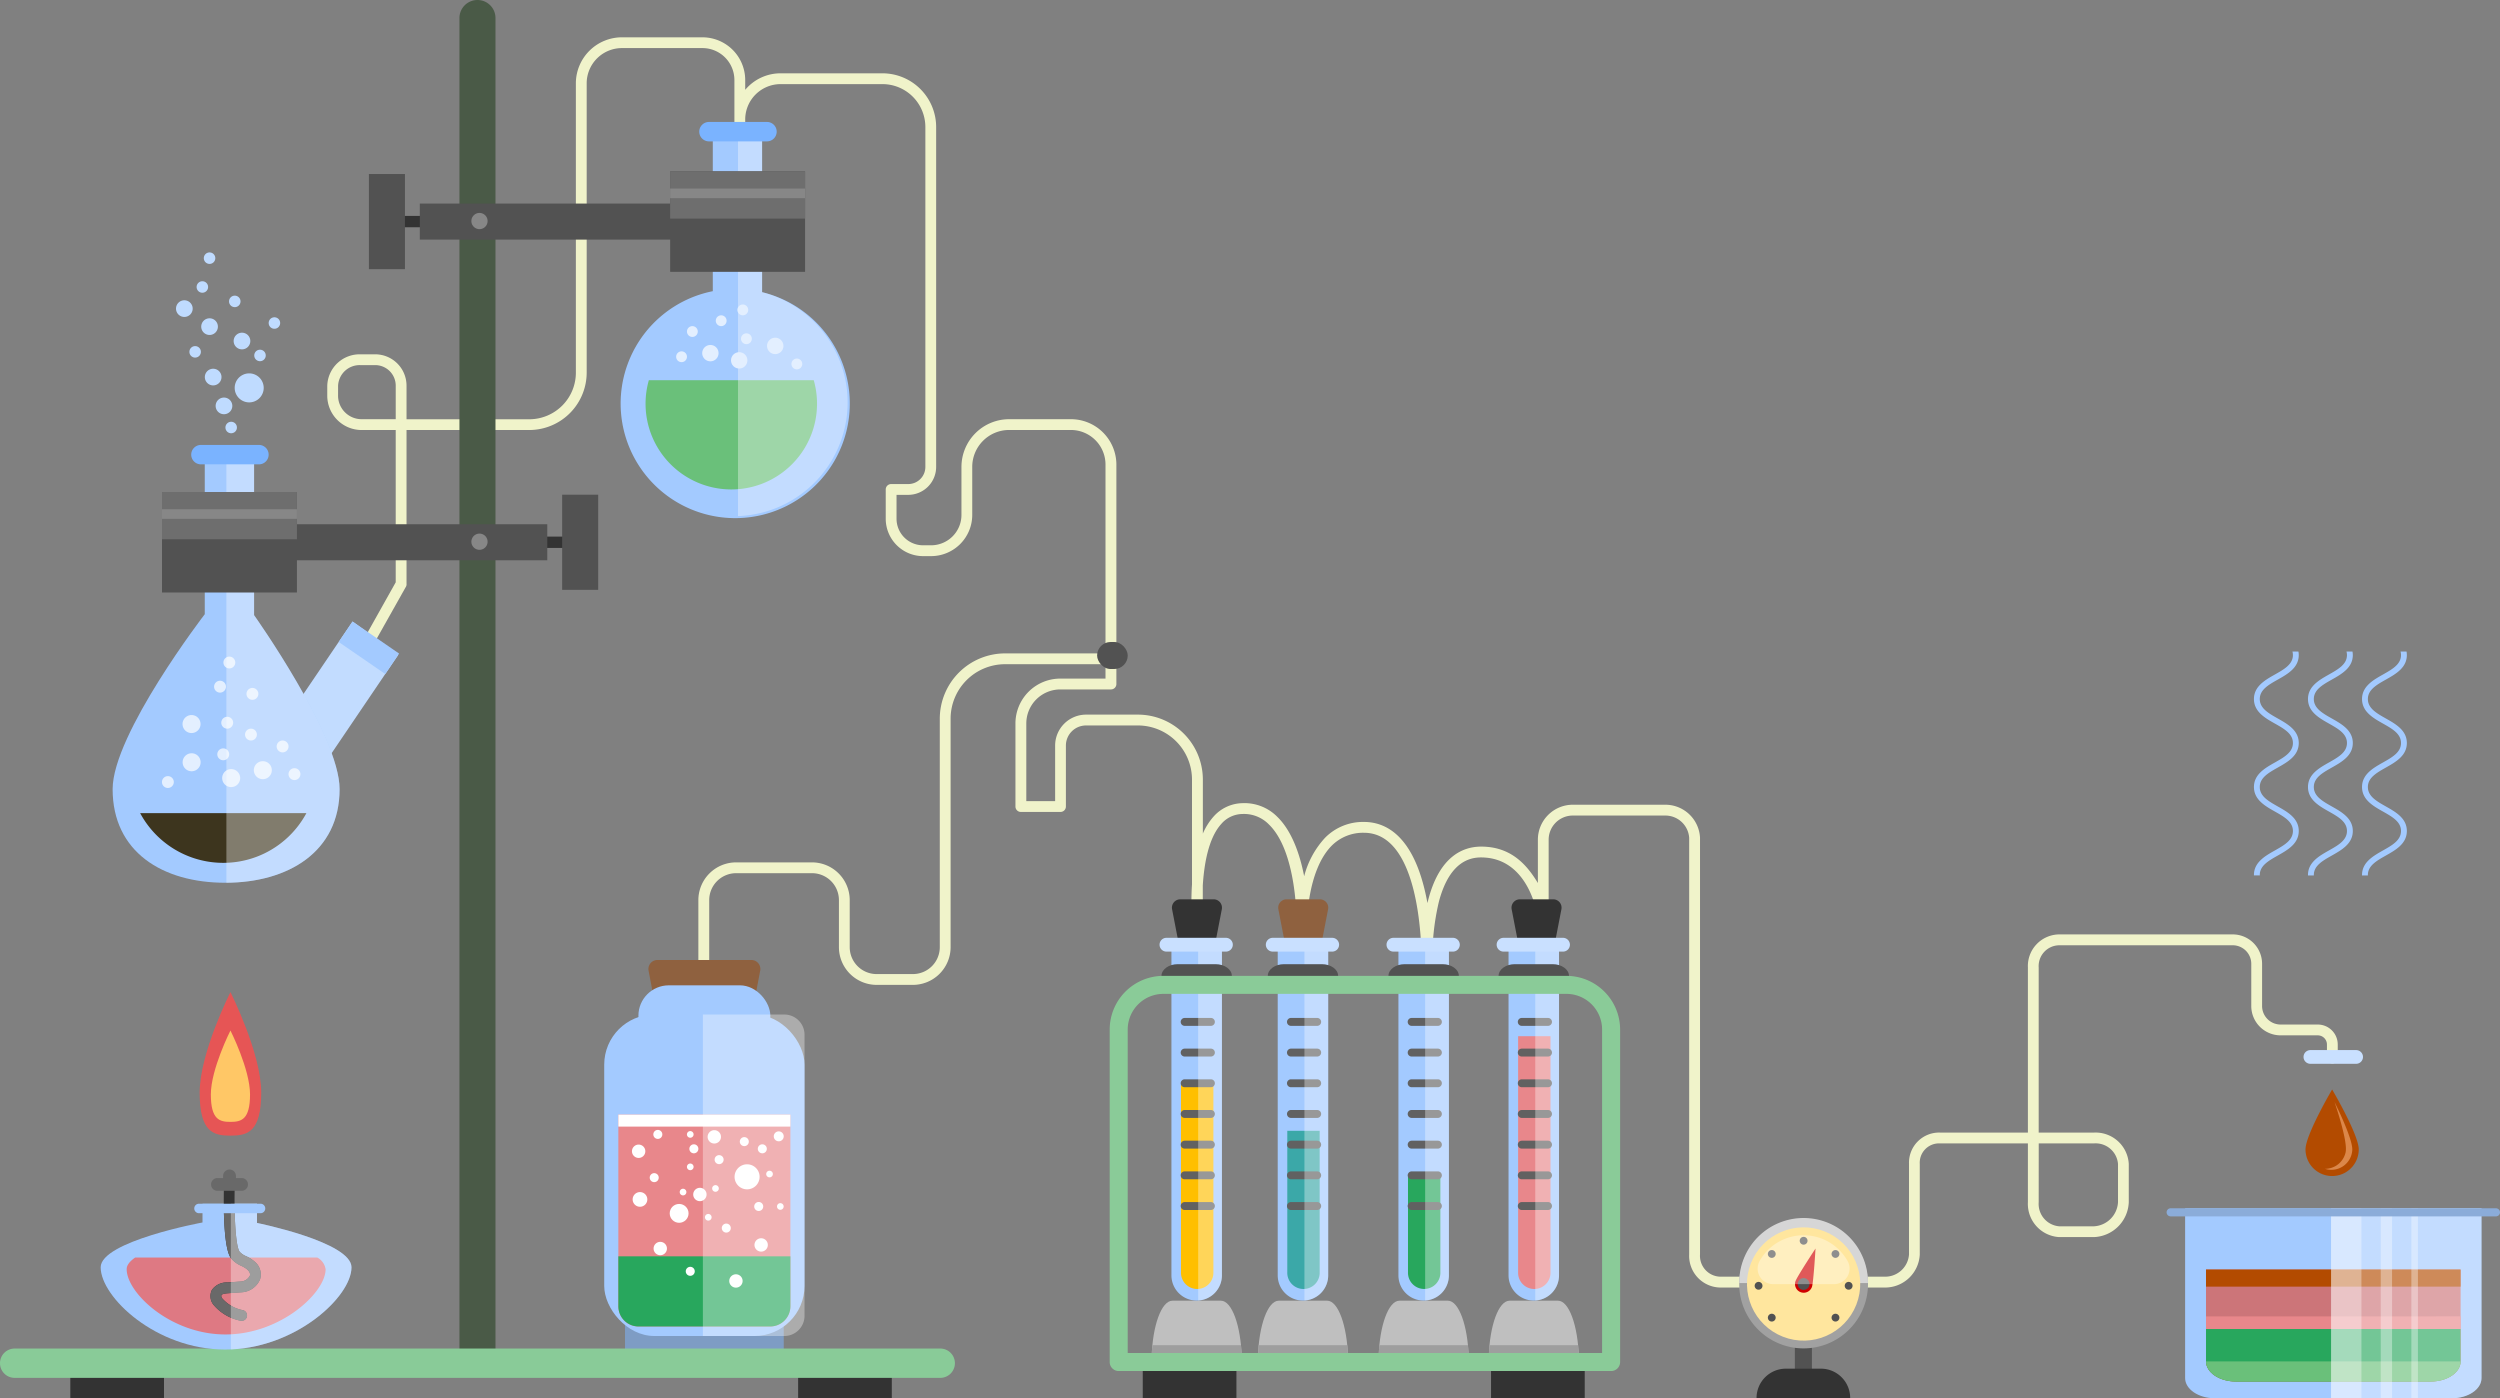 <svg xmlns="http://www.w3.org/2000/svg" viewBox="0 0 351.89 196.812">
  <rect x="0" y="0" width="351.89" height="196.812" fill="#808080" stroke="none"/>
  <defs>
    <style>
      .cls-1 {
        fill: #f0f3ca;
      }

      .cls-2 {
        fill: #8f613f;
      }

      .cls-3 {
        fill: #7e9cc4;
      }

      .cls-4 {
        fill: #a3caff;
      }

      .cls-5 {
        fill: #e8878b;
      }

      .cls-6, .cls-8 {
        fill: #fff;
      }

      .cls-7 {
        fill: #28a75d;
      }

      .cls-8 {
        opacity: 0.35;
      }

      .cls-9 {
        fill: #6ac07a;
      }

      .cls-10 {
        fill: #e3efff;
      }

      .cls-11 {
        fill: #7ab3ff;
      }

      .cls-12 {
        fill: #c2dcff;
      }

      .cls-13 {
        fill: #3d351e;
      }

      .cls-14 {
        fill: #bfdbff;
      }

      .cls-15 {
        fill: #333;
      }

      .cls-16 {
        fill: #4a5a47;
      }

      .cls-17 {
        fill: #89cb98;
      }

      .cls-18 {
        fill: #525252;
      }

      .cls-19 {
        fill: #6e6e6e;
      }

      .cls-20 {
        fill: #878787;
      }

      .cls-21 {
        fill: #de7983;
      }

      .cls-22 {
        fill: #696969;
      }

      .cls-23 {
        fill: #e65555;
      }

      .cls-24 {
        fill: #ffc766;
      }

      .cls-25 {
        fill: #bfbfbf;
      }

      .cls-26 {
        fill: #9e9e9e;
      }

      .cls-27 {
        fill: #ffbf00;
      }

      .cls-28 {
        fill: #616161;
      }

      .cls-29 {
        fill: #c9e0ff;
      }

      .cls-30 {
        fill: #3ba8a8;
      }

      .cls-31 {
        fill: #8acb98;
      }

      .cls-32 {
        fill: #b34b00;
      }

      .cls-33 {
        fill: #db874a;
      }

      .cls-34 {
        fill: #cc7579;
      }

      .cls-35 {
        fill: #8bacd9;
      }

      .cls-36 {
        fill: #a1a1a1;
      }

      .cls-37 {
        fill: #d6d6d6;
      }

      .cls-38 {
        fill: #ffe69e;
      }

      .cls-39 {
        fill: #cf0000;
      }
    </style>
  </defs>
  <g id="Group_87" data-name="Group 87" transform="translate(-83.718 -98.484)">
    <g id="Group_48" data-name="Group 48" transform="translate(129.782 103.731)">
      <path id="Path_14359" data-name="Path 14359" class="cls-1" d="M328.2,383.056a.761.761,0,0,0,.761-.761V361.234a3.791,3.791,0,0,1,3.789-3.789h10.68a3.791,3.791,0,0,1,3.789,3.789v6.623a5.316,5.316,0,0,0,5.31,5.31h5.1a5.316,5.316,0,0,0,5.31-5.31V335.693a7.671,7.671,0,0,1,7.663-7.663H385.25a.761.761,0,1,0,0-1.521H370.6a9.2,9.2,0,0,0-9.184,9.184v32.164a3.791,3.791,0,0,1-3.789,3.789h-5.1a3.791,3.791,0,0,1-3.789-3.789v-6.623a5.316,5.316,0,0,0-5.31-5.31H332.744a5.316,5.316,0,0,0-5.31,5.31v21.062a.761.761,0,0,0,.762.762Z" transform="translate(-275.199 -239.786)"/>
      <path id="Path_14360" data-name="Path 14360" class="cls-1" d="M197.925,160.56V162a4.84,4.84,0,0,0,4.775,4.775h4.861V188.21l-4.26,7.6a.774.774,0,0,0,.325,1.037.749.749,0,0,0,1.026-.288l4.374-7.776a.729.729,0,0,0,.056-.374V166.774h17.364a8.089,8.089,0,0,0,7.994-8.163v-40.72a4.967,4.967,0,0,1,5.044-4.875h11.184a4.5,4.5,0,0,1,4.565,4.481v9.72a.761.761,0,1,0,1.521,0v-4.152a4.984,4.984,0,0,1,4.978-4.978h14.34a6.047,6.047,0,0,1,6.04,6.04v47.845a2.412,2.412,0,0,1-2.409,2.409h-2.409a.761.761,0,0,0-.761.761v4.122a5.267,5.267,0,0,0,5.261,5.261h1.116a5.8,5.8,0,0,0,5.8-5.8v-6.767a5.194,5.194,0,0,1,5.188-5.188H302.6a4.874,4.874,0,0,1,4.868,4.868v30.125H301.1a6.317,6.317,0,0,0-6.309,6.309v11.7a.761.761,0,0,0,.761.761h5.579a.761.761,0,0,0,.761-.761v-8.581a2.835,2.835,0,0,1,2.831-2.831h7.307a7.623,7.623,0,0,1,7.612,7.612v14.762a35.943,35.943,0,0,0,0,4.819.761.761,0,0,0,1.519-.061v-4.619c.187-2.955.78-6.615,2.577-8.62a4,4,0,0,1,3.008-1.432,4.889,4.889,0,0,1,3.728,1.481c3.859,3.739,3.872,13.08,3.872,13.384v.009c0,.419.53.559.948.559h0c.42,0,.57-.145.57-.565h0c0-.07.1-7.056,3.469-10.433a6.23,6.23,0,0,1,4.514-1.791c7.719,0,8.109,15.117,8.109,18.146a.761.761,0,0,0,1.523,0,34.3,34.3,0,0,1,.925-8.487c1.1-4.107,3.094-6.189,5.914-6.189,6.857,0,7.968,8.314,7.978,8.4a.754.754,0,0,0,.812.666.779.779,0,0,0,.735-.759V224.468a3.4,3.4,0,0,1,3.388-3.428h13.005a3.365,3.365,0,0,1,3.388,3.134V282.82a4.451,4.451,0,0,0,4.4,4.656h23.147a4.884,4.884,0,0,0,4.909-4.656V270.07a2.722,2.722,0,0,1,2.881-2.881H437.3v8.277a4.676,4.676,0,0,0,4.4,4.909h4.889a5.106,5.106,0,0,0,4.909-4.909v-5.4a4.676,4.676,0,0,0-4.909-4.4h-7.771V242.43A2.931,2.931,0,0,1,441.7,239.3h24.434a2.61,2.61,0,0,1,2.607,2.607v5.943a4.133,4.133,0,0,0,4.129,4.129h5.235a1.291,1.291,0,0,1,1.287,1.287v1.882a.761.761,0,1,0,1.521,0v-1.882a2.812,2.812,0,0,0-2.808-2.809h-5.235a2.61,2.61,0,0,1-2.607-2.607V241.9a4.133,4.133,0,0,0-4.129-4.129H441.7a4.451,4.451,0,0,0-4.4,4.656v23.238H424.966a4.239,4.239,0,0,0-4.4,4.4v12.75a3.365,3.365,0,0,1-3.388,3.134H394.03a2.931,2.931,0,0,1-2.881-3.134V224.173a4.885,4.885,0,0,0-4.909-4.656H373.235a4.921,4.921,0,0,0-4.908,4.95v6.073c-1.521-2.517-3.728-5.128-7.986-5.128-2.471,0-5.779,1.269-7.4,7.316q-.085.316-.161.633c-.143-.8-.315-1.6-.521-2.395-1.936-7.459-5.639-9.025-8.4-9.025a7.488,7.488,0,0,0-5.5,2.242,12.589,12.589,0,0,0-2.929,5.4c-.578-2.971-1.684-6.332-3.795-8.377a6.494,6.494,0,0,0-4.88-1.909,5.574,5.574,0,0,0-4.12,1.938,8.9,8.9,0,0,0-1.465,2.345v-7.611a9.144,9.144,0,0,0-9.134-9.134h-7.306a4.358,4.358,0,0,0-4.353,4.353v7.819h-4.057V208.077a4.793,4.793,0,0,1,4.788-4.788h7.13a.761.761,0,0,0,.761-.761V171.642a6.4,6.4,0,0,0-6.39-6.39h-8.707a6.718,6.718,0,0,0-6.71,6.71v6.767A4.279,4.279,0,0,1,282.908,183h-1.116a3.743,3.743,0,0,1-3.739-3.739V175.9H279.7a3.935,3.935,0,0,0,3.93-3.93V124.127a7.57,7.57,0,0,0-7.561-7.561H261.732a6.488,6.488,0,0,0-4.978,2.325V117.5a6.022,6.022,0,0,0-6.086-6H239.484a6.489,6.489,0,0,0-6.566,6.4v40.72a6.565,6.565,0,0,1-6.473,6.641H209.082V160.56a4.413,4.413,0,0,0-4.605-4.437H202.7A4.559,4.559,0,0,0,197.925,160.56Zm240.9,106.629h7.77a3.161,3.161,0,0,1,3.388,2.881v5.4a3.59,3.59,0,0,1-3.388,3.388H441.7a3.161,3.161,0,0,1-2.881-3.388ZM199.448,160.56a3.04,3.04,0,0,1,3.253-2.915h1.777a2.894,2.894,0,0,1,3.084,2.915v4.692H202.7A3.319,3.319,0,0,1,199.446,162Z" transform="translate(-197.925 -111.494)"/>
    </g>
    <g id="Group_49" data-name="Group 49" transform="translate(168.766 233.607)">
      <path id="Path_14361" data-name="Path 14361" class="cls-2" d="M325.733,435.006l-.708,3.725a1.27,1.27,0,0,1-1.248,1.033h-11.8a1.27,1.27,0,0,1-1.247-1.033l-.708-3.725a1.27,1.27,0,0,1,1.247-1.507h13.219a1.27,1.27,0,0,1,1.248,1.507Z" transform="translate(-303.779 -433.499)"/>
      <rect id="Rectangle_88" data-name="Rectangle 88" class="cls-3" width="22.34" height="12.738" transform="translate(2.927 42.218)"/>
      <rect id="Rectangle_89" data-name="Rectangle 89" class="cls-4" width="28.194" height="45.249" rx="7.053" transform="translate(28.194 52.927) rotate(180)"/>
      <path id="Path_14362" data-name="Path 14362" class="cls-5" d="M323.728,487.457v26.977a2.845,2.845,0,0,1-2.845,2.847H302.356a2.845,2.845,0,0,1-2.845-2.845V487.457Z" transform="translate(-297.523 -465.694)"/>
      <rect id="Rectangle_90" data-name="Rectangle 90" class="cls-6" width="24.218" height="1.69" transform="translate(1.988 21.763)"/>
      <path id="Path_14363" data-name="Path 14363" class="cls-7" d="M323.728,536.915v7.029a2.845,2.845,0,0,1-2.845,2.847H302.356a2.845,2.845,0,0,1-2.845-2.845v-7.031Z" transform="translate(-297.523 -495.204)"/>
      <rect id="Rectangle_91" data-name="Rectangle 91" class="cls-4" width="18.569" height="8.559" rx="4.279" transform="translate(4.813 3.568)"/>
      <path id="Path_14364" data-name="Path 14364" class="cls-6" d="M348.184,498.462a.634.634,0,1,0,.634-.634.634.634,0,0,0-.634.634Z" transform="translate(-326.564 -471.882)"/>
      <path id="Path_14365" data-name="Path 14365" class="cls-6" d="M333.1,502.237a.634.634,0,1,0,.634-.634A.634.634,0,0,0,333.1,502.237Z" transform="translate(-317.561 -474.134)"/>
      <path id="Path_14366" data-name="Path 14366" class="cls-6" d="M351.11,507.508a.468.468,0,1,0,.468-.468A.468.468,0,0,0,351.11,507.508Z" transform="translate(-328.31 -477.378)"/>
      <path id="Path_14367" data-name="Path 14367" class="cls-6" d="M323.447,493.681a.468.468,0,1,0,.468-.468.468.468,0,0,0-.468.468Z" transform="translate(-311.804 -469.128)"/>
      <path id="Path_14368" data-name="Path 14368" class="cls-6" d="M332.249,512.542a.468.468,0,1,0,.468-.468A.468.468,0,0,0,332.249,512.542Z" transform="translate(-317.056 -480.382)"/>
      <path id="Path_14369" data-name="Path 14369" class="cls-6" d="M329.734,522.6a.468.468,0,1,0,.468-.468A.468.468,0,0,0,329.734,522.6Z" transform="translate(-315.556 -486.384)"/>
      <path id="Path_14370" data-name="Path 14370" class="cls-6" d="M320.932,513.8a.468.468,0,1,0,.468-.468A.468.468,0,0,0,320.932,513.8Z" transform="translate(-310.304 -481.132)"/>
      <path id="Path_14371" data-name="Path 14371" class="cls-6" d="M323.447,505a.468.468,0,1,0,.137-.331.468.468,0,0,0-.137.331Z" transform="translate(-311.804 -475.88)"/>
      <path id="Path_14372" data-name="Path 14372" class="cls-6" d="M354.882,518.829a.468.468,0,1,0,.468-.468A.468.468,0,0,0,354.882,518.829Z" transform="translate(-330.561 -484.133)"/>
      <path id="Path_14373" data-name="Path 14373" class="cls-6" d="M346.926,518.583a.634.634,0,1,0,.634-.634A.634.634,0,0,0,346.926,518.583Z" transform="translate(-325.814 -483.887)"/>
      <path id="Path_14374" data-name="Path 14374" class="cls-6" d="M310.462,508.524a.634.634,0,1,0,.634-.634A.634.634,0,0,0,310.462,508.524Z" transform="translate(-304.057 -477.886)"/>
      <path id="Path_14375" data-name="Path 14375" class="cls-6" d="M323.036,541.216a.634.634,0,1,0,.634-.634A.634.634,0,0,0,323.036,541.216Z" transform="translate(-311.559 -497.392)"/>
      <path id="Path_14376" data-name="Path 14376" class="cls-6" d="M335.61,526.127a.634.634,0,1,0,.634-.634A.634.634,0,0,0,335.61,526.127Z" transform="translate(-319.062 -488.389)"/>
      <path id="Path_14377" data-name="Path 14377" class="cls-6" d="M311.719,493.435a.634.634,0,1,0,.634-.634A.634.634,0,0,0,311.719,493.435Z" transform="translate(-304.807 -468.883)"/>
      <path id="Path_14378" data-name="Path 14378" class="cls-6" d="M324.293,498.462a.634.634,0,1,0,.634-.634A.634.634,0,0,0,324.293,498.462Z" transform="translate(-312.309 -471.882)"/>
      <path id="Path_14379" data-name="Path 14379" class="cls-6" d="M341.9,495.95a.634.634,0,1,0,.634-.634A.634.634,0,0,0,341.9,495.95Z" transform="translate(-322.815 -470.383)"/>
      <circle id="Ellipse_29" data-name="Ellipse 29" class="cls-6" cx="1.327" cy="1.327" r="1.327" transform="translate(9.218 34.339)"/>
      <path id="Path_14380" data-name="Path 14380" class="cls-6" d="M340.069,506.566a1.762,1.762,0,1,0,1.762-1.762A1.762,1.762,0,0,0,340.069,506.566Z" transform="translate(-321.722 -476.044)"/>
      <path id="Path_14381" data-name="Path 14381" class="cls-6" d="M347.016,531.553a.94.94,0,1,0,.94-.94A.94.94,0,0,0,347.016,531.553Z" transform="translate(-325.867 -491.444)"/>
      <path id="Path_14382" data-name="Path 14382" class="cls-6" d="M325.64,513.949a.94.94,0,1,0,.94-.94A.94.94,0,0,0,325.64,513.949Z" transform="translate(-313.113 -480.94)"/>
      <path id="Path_14383" data-name="Path 14383" class="cls-6" d="M304.264,498.861a.94.94,0,1,0,.94-.94A.94.94,0,0,0,304.264,498.861Z" transform="translate(-300.359 -471.937)"/>
      <path id="Path_14384" data-name="Path 14384" class="cls-6" d="M330.67,493.831a.94.94,0,1,0,.94-.94A.94.94,0,0,0,330.67,493.831Z" transform="translate(-316.114 -468.936)"/>
      <path id="Path_14385" data-name="Path 14385" class="cls-6" d="M311.809,532.81a.94.94,0,1,0,.94-.94.94.94,0,0,0-.94.94Z" transform="translate(-304.86 -492.194)"/>
      <path id="Path_14386" data-name="Path 14386" class="cls-6" d="M338.214,544.127a.94.94,0,1,0,.94-.94A.94.94,0,0,0,338.214,544.127Z" transform="translate(-320.615 -498.946)"/>
      <path id="Path_14387" data-name="Path 14387" class="cls-6" d="M304.5,515.531a1.033,1.033,0,1,0,1.033-1.033A1.033,1.033,0,0,0,304.5,515.531Z" transform="translate(-300.499 -481.828)"/>
      <path id="Path_14388" data-name="Path 14388" class="cls-6" d="M353.75,494.014a.7.7,0,1,0,.7-.7.7.7,0,0,0-.7.7Z" transform="translate(-329.885 -469.191)"/>
      <path id="Path_14389" data-name="Path 14389" class="cls-8" d="M329.008,452.536h11.464a2.845,2.845,0,0,1,2.845,2.845V494.94a2.845,2.845,0,0,1-2.845,2.845H329.008Z" transform="translate(-315.122 -444.858)"/>
    </g>
    <g id="Group_50" data-name="Group 50" transform="translate(171.077 115.65)">
      <path id="Path_14390" data-name="Path 14390" class="cls-4" d="M313.281,167.175V144.908h6.94v22.4a16.128,16.128,0,1,1-6.94-.138Z" transform="translate(-300.31 -143.35)"/>
      <path id="Path_14391" data-name="Path 14391" class="cls-9" d="M332.678,231.165a12.068,12.068,0,1,1-23.211,0Z" transform="translate(-305.497 -194.816)"/>
      <path id="Path_14392" data-name="Path 14392" class="cls-8" d="M341.268,144.908h3.391v22.4a16.016,16.016,0,0,1-3.391,31.519Z" transform="translate(-324.748 -143.35)"/>
      <path id="Path_14393" data-name="Path 14393" class="cls-10" d="M351.4,217.5a1.154,1.154,0,1,0,1.154-1.154A1.154,1.154,0,0,0,351.4,217.5Z" transform="translate(-330.794 -185.977)"/>
      <circle id="Ellipse_30" data-name="Ellipse 30" class="cls-10" cx="1.154" cy="1.154" r="1.154" transform="translate(11.478 31.388)"/>
      <circle id="Ellipse_31" data-name="Ellipse 31" class="cls-10" cx="1.154" cy="1.154" r="1.154" transform="translate(15.535 32.403)"/>
      <path id="Path_14394" data-name="Path 14394" class="cls-10" d="M342.315,215.574a.761.761,0,1,0,.761-.761A.761.761,0,0,0,342.315,215.574Z" transform="translate(-325.373 -185.059)"/>
      <path id="Path_14395" data-name="Path 14395" class="cls-10" d="M333.513,209.285a.761.761,0,1,0,.761-.761.761.761,0,0,0-.761.761Z" transform="translate(-320.121 -181.307)"/>
      <path id="Path_14396" data-name="Path 14396" class="cls-10" d="M341.058,205.512a.761.761,0,1,0,.761-.761.761.761,0,0,0-.761.761Z" transform="translate(-324.623 -179.056)"/>
      <path id="Path_14397" data-name="Path 14397" class="cls-10" d="M319.682,221.859a.761.761,0,1,0,.761-.761.761.761,0,0,0-.761.761Z" transform="translate(-311.869 -188.81)"/>
      <path id="Path_14398" data-name="Path 14398" class="cls-10" d="M359.919,224.374a.761.761,0,1,0,.761-.761A.761.761,0,0,0,359.919,224.374Z" transform="translate(-335.877 -190.31)"/>
      <path id="Path_14399" data-name="Path 14399" class="cls-10" d="M323.454,213.057a.761.761,0,1,0,.761-.761A.761.761,0,0,0,323.454,213.057Z" transform="translate(-314.119 -183.558)"/>
      <path id="Path_14400" data-name="Path 14400" class="cls-11" d="M329.112,143.778h8.164a1.367,1.367,0,0,0,1.367-1.367h0a1.367,1.367,0,0,0-1.367-1.367h-8.164a1.367,1.367,0,0,0-1.367,1.367h0A1.367,1.367,0,0,0,329.112,143.778Z" transform="translate(-316.679 -141.044)"/>
    </g>
    <g id="Group_53" data-name="Group 53" transform="translate(99.571 134.014)">
      <g id="Group_51" data-name="Group 51" transform="translate(23.85 51.951)">
        <path id="Path_14401" data-name="Path 14401" class="cls-12" d="M188.589,334.713l9.919-14.644-6.436-4.688-9.919,14.644Z" transform="translate(-182.153 -315.381)"/>
        <path id="Path_14402" data-name="Path 14402" class="cls-4" d="M208.465,322.772l1.95-2.879-6.554-4.511-1.951,2.88Z" transform="translate(-193.941 -315.381)"/>
      </g>
      <path id="Path_14403" data-name="Path 14403" class="cls-4" d="M135.991,279.889V257.621h6.94v22.4s12.038,16.957,12.038,24.491c0,8.835-7.254,13.178-16.089,13.178s-15.858-4.343-15.858-13.178C123.022,296.767,135.991,279.889,135.991,279.889Z" transform="translate(-123.022 -228.966)"/>
      <path id="Path_14404" data-name="Path 14404" class="cls-13" d="M156.025,382.255a13.28,13.28,0,0,1-23.4,0Z" transform="translate(-128.751 -303.331)"/>
      <path id="Path_14405" data-name="Path 14405" class="cls-10" d="M149.982,362.626a1.267,1.267,0,1,1-1.267-1.267,1.267,1.267,0,0,1,1.267,1.267Z" transform="translate(-137.596 -290.863)"/>
      <path id="Path_14406" data-name="Path 14406" class="cls-10" d="M174.832,365.39a1.267,1.267,0,1,1-1.267-1.267A1.267,1.267,0,0,1,174.832,365.39Z" transform="translate(-152.423 -292.512)"/>
      <g id="Group_52" data-name="Group 52" transform="translate(8.921 0)">
        <path id="Path_14407" data-name="Path 14407" class="cls-14" d="M165.619,230.829a2.042,2.042,0,1,0,2.042-2.042A2.042,2.042,0,0,0,165.619,230.829Z" transform="translate(-157.359 -211.762)"/>
        <path id="Path_14408" data-name="Path 14408" class="cls-14" d="M155.2,228.341a1.173,1.173,0,1,0,1.173-1.173,1.173,1.173,0,0,0-1.173,1.173Z" transform="translate(-151.142 -210.796)"/>
        <path id="Path_14409" data-name="Path 14409" class="cls-14" d="M145.139,204.451a1.173,1.173,0,1,0,1.173-1.173A1.173,1.173,0,0,0,145.139,204.451Z" transform="translate(-145.139 -196.542)"/>
        <path id="Path_14410" data-name="Path 14410" class="cls-14" d="M158.97,238.4a1.173,1.173,0,1,0,1.173-1.173A1.173,1.173,0,0,0,158.97,238.4Z" transform="translate(-153.391 -216.798)"/>
        <path id="Path_14411" data-name="Path 14411" class="cls-14" d="M163.645,202.473a.809.809,0,1,0,.809-.809A.809.809,0,0,0,163.645,202.473Z" transform="translate(-156.181 -195.579)"/>
        <path id="Path_14412" data-name="Path 14412" class="cls-14" d="M172.447,221.334a.809.809,0,1,0,.809-.809A.809.809,0,0,0,172.447,221.334Z" transform="translate(-161.433 -206.832)"/>
        <path id="Path_14413" data-name="Path 14413" class="cls-14" d="M177.476,210.018a.809.809,0,1,0,.809-.809A.809.809,0,0,0,177.476,210.018Z" transform="translate(-164.433 -200.08)"/>
        <path id="Path_14414" data-name="Path 14414" class="cls-14" d="M149.814,220.077a.809.809,0,1,0,.809-.809A.809.809,0,0,0,149.814,220.077Z" transform="translate(-147.928 -206.082)"/>
        <path id="Path_14415" data-name="Path 14415" class="cls-14" d="M162.388,246.482a.809.809,0,1,0,.809-.809.81.81,0,0,0-.809.809Z" transform="translate(-155.431 -221.837)"/>
        <path id="Path_14416" data-name="Path 14416" class="cls-14" d="M154.843,187.385a.809.809,0,1,0,.809-.809A.809.809,0,0,0,154.843,187.385Z" transform="translate(-150.929 -186.576)"/>
        <path id="Path_14417" data-name="Path 14417" class="cls-14" d="M152.329,197.444a.809.809,0,1,0,.809-.809.81.81,0,0,0-.809.809Z" transform="translate(-149.429 -192.578)"/>
        <path id="Path_14418" data-name="Path 14418" class="cls-14" d="M165.257,215.764a1.173,1.173,0,1,0,1.173-1.173A1.173,1.173,0,0,0,165.257,215.764Z" transform="translate(-157.143 -203.292)"/>
        <path id="Path_14419" data-name="Path 14419" class="cls-14" d="M153.941,210.737a1.173,1.173,0,1,0,1.173-1.173A1.173,1.173,0,0,0,153.941,210.737Z" transform="translate(-150.391 -200.292)"/>
      </g>
      <path id="Path_14420" data-name="Path 14420" class="cls-10" d="M163.788,368.15a1.267,1.267,0,1,1-1.267-1.267,1.267,1.267,0,0,1,1.267,1.267Z" transform="translate(-145.834 -294.159)"/>
      <path id="Path_14421" data-name="Path 14421" class="cls-10" d="M149.952,349.289a1.267,1.267,0,1,1-1.267-1.267,1.267,1.267,0,0,1,1.267,1.267Z" transform="translate(-137.578 -282.905)"/>
      <path id="Path_14422" data-name="Path 14422" class="cls-10" d="M161.227,360.5a.836.836,0,1,1-.835-.836A.836.836,0,0,1,161.227,360.5Z" transform="translate(-144.821 -289.855)"/>
      <circle id="Ellipse_32" data-name="Ellipse 32" class="cls-10" cx="0.836" cy="0.836" r="0.836" transform="translate(18.635 67.03)"/>
      <circle id="Ellipse_33" data-name="Ellipse 33" class="cls-10" cx="0.836" cy="0.836" r="0.836" transform="translate(15.592 56.887)"/>
      <path id="Path_14423" data-name="Path 14423" class="cls-10" d="M162.612,349.464a.836.836,0,1,1-.836-.836.836.836,0,0,1,.836.836Z" transform="translate(-145.647 -283.267)"/>
      <path id="Path_14424" data-name="Path 14424" class="cls-10" d="M171.414,339.4a.836.836,0,1,1-.836-.836.836.836,0,0,1,.836.836Z" transform="translate(-150.899 -277.263)"/>
      <path id="Path_14425" data-name="Path 14425" class="cls-10" d="M160.1,336.886a.836.836,0,1,1-.836-.836A.836.836,0,0,1,160.1,336.886Z" transform="translate(-144.146 -275.762)"/>
      <path id="Path_14426" data-name="Path 14426" class="cls-10" d="M186.083,367.408a.836.836,0,1,1-.836-.836.836.836,0,0,1,.836.836Z" transform="translate(-159.651 -293.974)"/>
      <circle id="Ellipse_34" data-name="Ellipse 34" class="cls-10" cx="0.836" cy="0.836" r="0.836" transform="translate(6.941 73.712)"/>
      <path id="Path_14427" data-name="Path 14427" class="cls-10" d="M181.941,357.744a.836.836,0,1,1-.836-.836.836.836,0,0,1,.836.836Z" transform="translate(-157.18 -288.207)"/>
      <path id="Path_14428" data-name="Path 14428" class="cls-8" d="M162.718,257.621h3.9v22.4s12.038,16.957,12.038,24.491c0,8.784-7.171,13.125-15.936,13.175Z" transform="translate(-146.707 -228.966)"/>
      <path id="Path_14429" data-name="Path 14429" class="cls-11" d="M151.819,256.492h8.164a1.367,1.367,0,0,0,1.367-1.367h0a1.367,1.367,0,0,0-1.367-1.367h-8.164a1.367,1.367,0,0,0-1.367,1.367h0A1.367,1.367,0,0,0,151.819,256.492Z" transform="translate(-139.389 -226.661)"/>
    </g>
    <rect id="Rectangle_92" data-name="Rectangle 92" class="cls-15" width="13.186" height="4.129" transform="translate(196.06 291.13)"/>
    <rect id="Rectangle_93" data-name="Rectangle 93" class="cls-15" width="13.186" height="4.129" transform="translate(93.615 291.13)"/>
    <rect id="Rectangle_94" data-name="Rectangle 94" class="cls-15" width="7.58" height="1.596" transform="translate(137.23 128.876)"/>
    <path id="Path_14430" data-name="Path 14430" class="cls-16" d="M246.592,98.484h0a2.536,2.536,0,0,1,2.536,2.536V288.388a2.536,2.536,0,0,1-2.536,2.536h0a2.536,2.536,0,0,1-2.536-2.536V101.02A2.536,2.536,0,0,1,246.592,98.484Z" transform="translate(-95.668)"/>
    <path id="Path_14431" data-name="Path 14431" class="cls-17" d="M85.782,569.1H216.064a2.064,2.064,0,0,1,2.064,2.064h0a2.064,2.064,0,0,1-2.064,2.064H85.782a2.064,2.064,0,0,1-2.064-2.064h0A2.064,2.064,0,0,1,85.782,569.1Z" transform="translate(0 -280.801)"/>
    <rect id="Rectangle_95" data-name="Rectangle 95" class="cls-18" width="43.485" height="5.072" transform="translate(142.809 127.138)"/>
    <rect id="Rectangle_96" data-name="Rectangle 96" class="cls-18" width="18.99" height="14.146" transform="translate(178.047 122.601)"/>
    <rect id="Rectangle_97" data-name="Rectangle 97" class="cls-19" width="18.99" height="6.651" transform="translate(178.047 122.601)"/>
    <rect id="Rectangle_98" data-name="Rectangle 98" class="cls-20" width="18.99" height="1.352" transform="translate(178.047 125.025)"/>
    <rect id="Rectangle_99" data-name="Rectangle 99" class="cls-18" width="5.072" height="13.393" transform="translate(135.644 122.978)"/>
    <rect id="Rectangle_100" data-name="Rectangle 100" class="cls-15" width="7.58" height="1.596" transform="translate(158.749 174.013)"/>
    <rect id="Rectangle_101" data-name="Rectangle 101" class="cls-18" width="43.485" height="5.072" transform="translate(117.266 172.274)"/>
    <rect id="Rectangle_102" data-name="Rectangle 102" class="cls-18" width="18.99" height="14.146" transform="translate(106.522 167.737)"/>
    <rect id="Rectangle_103" data-name="Rectangle 103" class="cls-19" width="18.99" height="6.651" transform="translate(106.522 167.737)"/>
    <rect id="Rectangle_104" data-name="Rectangle 104" class="cls-20" width="18.99" height="1.352" transform="translate(106.522 170.161)"/>
    <rect id="Rectangle_105" data-name="Rectangle 105" class="cls-18" width="5.072" height="13.393" transform="translate(162.844 168.114)"/>
    <g id="Group_54" data-name="Group 54" transform="translate(97.891 238.132)">
      <path id="Path_14432" data-name="Path 14432" class="cls-4" d="M133.19,518.555h7.67v2.708s13.3,2.679,13.3,6.243c0,4.179-8.017,11.576-17.781,11.576s-17.526-7.4-17.526-11.576c0-3.666,14.333-6.308,14.333-6.308Z" transform="translate(-118.857 -488.774)"/>
      <path id="Path_14433" data-name="Path 14433" class="cls-21" d="M129.122,537.334h25.631a2.265,2.265,0,0,1,1.17,1.648c0,3.315-6.359,9.181-14.1,9.181s-13.9-5.866-13.9-9.181C127.916,538.4,128.383,537.845,129.122,537.334Z" transform="translate(-124.265 -499.979)"/>
      <path id="Path_14434" data-name="Path 14434" class="cls-15" d="M161.536,529.9a.761.761,0,0,0,.192-1.5,5.128,5.128,0,0,1-2.929-1.675.5.5,0,0,1-.1-.439c.076-.14.4-.231.952-.27l1.815-.127a3,3,0,0,0,2.673-1.819,2.322,2.322,0,0,0-.776-2.517,4.994,4.994,0,0,0-1.162-.741,2.6,2.6,0,0,1-.939-.643c-.576-.8-.8-5.43-.676-9.446a.76.76,0,0,0-.737-.783.75.75,0,0,0-.783.737c-.044,1.452-.2,8.766.962,10.381a3.827,3.827,0,0,0,1.482,1.108,3.781,3.781,0,0,1,.822.5c.344.317.469.619.371.9a1.547,1.547,0,0,1-1.344.807l-1.815.128a2.539,2.539,0,0,0-2.18,1.058,1.963,1.963,0,0,0,.191,2.04,6.673,6.673,0,0,0,3.791,2.276A.763.763,0,0,0,161.536,529.9Z" transform="translate(-141.711 -483.637)"/>
      <path id="Path_14435" data-name="Path 14435" class="cls-22" d="M159.542,530.5l1.815-.127a1.547,1.547,0,0,0,1.344-.807c.1-.277-.028-.578-.371-.9a3.783,3.783,0,0,0-.822-.5,3.828,3.828,0,0,1-1.482-1.108c-.744-1.033-.948-4.4-.987-7.066h1.523c.046,2.949.276,5.591.7,6.177a2.6,2.6,0,0,0,.939.643,4.993,4.993,0,0,1,1.162.741,2.324,2.324,0,0,1,.776,2.517,3,3,0,0,1-2.673,1.819l-1.815.127c-.556.04-.876.13-.952.27a.5.5,0,0,0,.1.439,5.128,5.128,0,0,0,2.929,1.675.761.761,0,1,1-.385,1.472,6.677,6.677,0,0,1-3.791-2.276,1.963,1.963,0,0,1-.191-2.04A2.54,2.54,0,0,1,159.542,530.5Z" transform="translate(-141.712 -489.63)"/>
      <path id="Path_14436" data-name="Path 14436" class="cls-8" d="M164.289,518.555h3.678v2.708s13.3,2.679,13.3,6.243c0,4.064-7.583,11.17-16.982,11.557Z" transform="translate(-145.965 -488.774)"/>
      <path id="Path_14437" data-name="Path 14437" class="cls-4" d="M151.511,519.225h0a.67.67,0,0,1,.67-.67h8.654a.67.67,0,0,1,.67.67h0a.67.67,0,0,1-.67.67h-8.654A.67.67,0,0,1,151.511,519.225Z" transform="translate(-138.341 -488.774)"/>
      <path id="Path_14438" data-name="Path 14438" class="cls-22" d="M158.262,511.386h3.4a.9.9,0,0,0,.9-.9h0a.9.9,0,0,0-.9-.9h-3.4a.9.9,0,0,0-.9.9h0A.9.9,0,0,0,158.262,511.386Z" transform="translate(-141.829 -483.418)"/>
      <path id="Path_14439" data-name="Path 14439" class="cls-22" d="M161.574,508.527v-1a.9.9,0,0,1,1.81,0v1Z" transform="translate(-144.345 -481.653)"/>
      <path id="Path_14440" data-name="Path 14440" class="cls-23" d="M153.394,458.86c0,5.578,1.94,6.06,4.333,6.06s4.333-.482,4.333-6.06-4.333-14.141-4.333-14.141S153.394,453.281,153.394,458.86Z" transform="translate(-139.464 -444.719)"/>
      <path id="Path_14441" data-name="Path 14441" class="cls-24" d="M157.3,467.112c0,3.552,1.235,3.859,2.758,3.859s2.758-.307,2.758-3.859-2.758-9-2.758-9S157.3,463.56,157.3,467.112Z" transform="translate(-141.795 -452.708)"/>
    </g>
    <rect id="Rectangle_106" data-name="Rectangle 106" class="cls-18" width="4.311" height="3.803" rx="1.902" transform="translate(242.453 192.652) rotate(180)"/>
    <g id="Group_59" data-name="Group 59" transform="translate(239.914 225.068)">
      <rect id="Rectangle_107" data-name="Rectangle 107" class="cls-15" width="13.186" height="4.129" transform="translate(4.653 66.062)"/>
      <rect id="Rectangle_108" data-name="Rectangle 108" class="cls-15" width="13.186" height="4.129" transform="translate(53.677 66.062)"/>
      <path id="Path_14442" data-name="Path 14442" class="cls-15" d="M498.562,412.328h-4.688a1.179,1.179,0,0,0-1.157,1.4l1.029,5.317h4.945l1.028-5.319a1.178,1.178,0,0,0-1.157-1.4Z" transform="translate(-483.936 -412.328)"/>
      <path id="Path_14443" data-name="Path 14443" class="cls-2" d="M535.655,412.328h-4.689a1.179,1.179,0,0,0-1.157,1.4l1.029,5.317h4.945l1.028-5.319a1.179,1.179,0,0,0-1.156-1.4Z" transform="translate(-506.069 -412.328)"/>
      <path id="Path_14444" data-name="Path 14444" class="cls-15" d="M617.071,412.328h-4.689a1.179,1.179,0,0,0-1.157,1.4l1.029,5.317H617.2l1.029-5.319a1.178,1.178,0,0,0-1.157-1.4Z" transform="translate(-554.647 -412.328)"/>
      <g id="Group_55" data-name="Group 55" transform="translate(5.904 5.416)">
        <path id="Path_14445" data-name="Path 14445" class="cls-25" d="M485.617,560.346c.124-4.449,1.387-7.946,2.93-7.946h6.82c1.543,0,2.806,3.5,2.93,7.946Z" transform="translate(-485.617 -501.32)"/>
        <path id="Path_14446" data-name="Path 14446" class="cls-26" d="M498.19,567.93c.053.541.089,1.1.105,1.682H485.617c.016-.579.052-1.141.105-1.682Z" transform="translate(-485.617 -510.586)"/>
        <path id="Path_14447" data-name="Path 14447" class="cls-4" d="M496.078,477.531h0a3.553,3.553,0,0,0,3.553-3.553V426.949h-7.106v47.029a3.553,3.553,0,0,0,3.553,3.553Z" transform="translate(-489.739 -426.467)"/>
        <path id="Path_14448" data-name="Path 14448" class="cls-27" d="M500.422,476.441v26.641a2.28,2.28,0,1,1-4.558,0V476.441Z" transform="translate(-491.731 -455.998)"/>
        <path id="Path_14449" data-name="Path 14449" class="cls-28" d="M500.57,454.284h0a.557.557,0,0,1-.557.557H496.32a.557.557,0,0,1-.557-.557h0a.557.557,0,0,1,.557-.557h3.693a.557.557,0,0,1,.557.557Z" transform="translate(-491.671 -442.445)"/>
        <path id="Path_14450" data-name="Path 14450" class="cls-28" d="M500.57,464.993h0a.557.557,0,0,1-.557.557H496.32a.557.557,0,0,1-.557-.557h0a.557.557,0,0,1,.557-.557h3.693a.557.557,0,0,1,.557.557Z" transform="translate(-491.671 -448.835)"/>
        <path id="Path_14451" data-name="Path 14451" class="cls-28" d="M500.57,475.7h0a.557.557,0,0,1-.557.557H496.32a.557.557,0,0,1-.557-.557h0a.557.557,0,0,1,.557-.557h3.693a.557.557,0,0,1,.557.557Z" transform="translate(-491.671 -455.224)"/>
        <path id="Path_14452" data-name="Path 14452" class="cls-28" d="M500.57,486.412h0a.557.557,0,0,1-.557.557H496.32a.557.557,0,0,1-.557-.557h0a.557.557,0,0,1,.557-.557h3.693a.557.557,0,0,1,.557.557Z" transform="translate(-491.671 -461.615)"/>
        <path id="Path_14453" data-name="Path 14453" class="cls-28" d="M500.57,497.121h0a.557.557,0,0,1-.557.557H496.32a.557.557,0,0,1-.557-.557h0a.557.557,0,0,1,.557-.557h3.693a.557.557,0,0,1,.557.557Z" transform="translate(-491.671 -468.004)"/>
        <path id="Path_14454" data-name="Path 14454" class="cls-28" d="M500.57,507.831h0a.557.557,0,0,1-.557.557H496.32a.557.557,0,0,1-.557-.557h0a.557.557,0,0,1,.557-.557h3.693a.557.557,0,0,1,.557.557Z" transform="translate(-491.671 -474.395)"/>
        <path id="Path_14455" data-name="Path 14455" class="cls-28" d="M500.57,518.54h0a.557.557,0,0,1-.557.557H496.32a.557.557,0,0,1-.557-.557h0a.557.557,0,0,1,.557-.557h3.693a.557.557,0,0,1,.557.557Z" transform="translate(-491.671 -480.784)"/>
        <path id="Path_14456" data-name="Path 14456" class="cls-8" d="M501.852,426.953H505.2v47.029a3.549,3.549,0,0,1-3.344,3.542Z" transform="translate(-495.304 -426.47)"/>
        <path id="Path_14457" data-name="Path 14457" class="cls-29" d="M489.35,427.7h8.369a.971.971,0,0,0,.971-.971h0a.971.971,0,0,0-.971-.971H489.35a.971.971,0,0,0-.971.971h0A.971.971,0,0,0,489.35,427.7Z" transform="translate(-487.265 -425.755)"/>
        <path id="Path_14458" data-name="Path 14458" class="cls-18" d="M498.961,436.607l-1.4,1.524h-7.106l-1.4-1.524c0-.909,1.027-1.646,2.293-1.646h5.316C497.934,434.961,498.961,435.7,498.961,436.607Z" transform="translate(-487.67 -431.248)"/>
      </g>
      <g id="Group_56" data-name="Group 56" transform="translate(20.864 5.416)">
        <path id="Path_14459" data-name="Path 14459" class="cls-25" d="M522.71,560.346c.124-4.449,1.387-7.946,2.93-7.946h6.82c1.543,0,2.806,3.5,2.93,7.946Z" transform="translate(-522.71 -501.32)"/>
        <path id="Path_14460" data-name="Path 14460" class="cls-26" d="M535.283,567.93c.053.541.089,1.1.105,1.682H522.71c.016-.579.052-1.141.105-1.682Z" transform="translate(-522.71 -510.586)"/>
        <path id="Path_14461" data-name="Path 14461" class="cls-4" d="M533.171,477.531h0a3.553,3.553,0,0,0,3.553-3.553V426.949h-7.106v47.029A3.553,3.553,0,0,0,533.171,477.531Z" transform="translate(-526.832 -426.467)"/>
        <path id="Path_14462" data-name="Path 14462" class="cls-30" d="M537.515,493.115v19.916a2.28,2.28,0,1,1-4.558,0V493.115Z" transform="translate(-528.824 -465.946)"/>
        <path id="Path_14463" data-name="Path 14463" class="cls-28" d="M537.663,454.284h0a.557.557,0,0,1-.557.557h-3.693a.557.557,0,0,1-.557-.557h0a.557.557,0,0,1,.557-.557h3.693a.557.557,0,0,1,.557.557Z" transform="translate(-528.764 -442.445)"/>
        <path id="Path_14464" data-name="Path 14464" class="cls-28" d="M537.663,464.993h0a.557.557,0,0,1-.557.557h-3.693a.557.557,0,0,1-.557-.557h0a.557.557,0,0,1,.557-.557h3.693A.557.557,0,0,1,537.663,464.993Z" transform="translate(-528.764 -448.835)"/>
        <path id="Path_14465" data-name="Path 14465" class="cls-28" d="M537.663,475.7h0a.557.557,0,0,1-.557.557h-3.693a.557.557,0,0,1-.557-.557h0a.557.557,0,0,1,.557-.557h3.693A.557.557,0,0,1,537.663,475.7Z" transform="translate(-528.764 -455.224)"/>
        <path id="Path_14466" data-name="Path 14466" class="cls-28" d="M537.663,486.412h0a.557.557,0,0,1-.557.557h-3.693a.557.557,0,0,1-.557-.557h0a.557.557,0,0,1,.557-.557h3.693a.557.557,0,0,1,.557.557Z" transform="translate(-528.764 -461.615)"/>
        <path id="Path_14467" data-name="Path 14467" class="cls-28" d="M537.663,497.121h0a.557.557,0,0,1-.557.557h-3.693a.557.557,0,0,1-.557-.557h0a.557.557,0,0,1,.557-.557h3.693A.557.557,0,0,1,537.663,497.121Z" transform="translate(-528.764 -468.004)"/>
        <path id="Path_14468" data-name="Path 14468" class="cls-28" d="M537.663,507.831h0a.557.557,0,0,1-.557.557h-3.693a.557.557,0,0,1-.557-.557h0a.557.557,0,0,1,.557-.557h3.693A.557.557,0,0,1,537.663,507.831Z" transform="translate(-528.764 -474.395)"/>
        <path id="Path_14469" data-name="Path 14469" class="cls-28" d="M537.663,518.54h0a.557.557,0,0,1-.557.557h-3.693a.557.557,0,0,1-.557-.557h0a.557.557,0,0,1,.557-.557h3.693A.557.557,0,0,1,537.663,518.54Z" transform="translate(-528.764 -480.784)"/>
        <path id="Path_14470" data-name="Path 14470" class="cls-8" d="M538.945,426.953h3.344v47.029a3.549,3.549,0,0,1-3.344,3.542Z" transform="translate(-532.397 -426.47)"/>
        <path id="Path_14471" data-name="Path 14471" class="cls-29" d="M526.443,427.7h8.369a.971.971,0,0,0,.971-.971h0a.971.971,0,0,0-.971-.971h-8.369a.971.971,0,0,0-.971.971h0A.971.971,0,0,0,526.443,427.7Z" transform="translate(-524.358 -425.755)"/>
        <path id="Path_14472" data-name="Path 14472" class="cls-18" d="M536.052,436.607l-1.4,1.524h-7.1l-1.4-1.524c0-.909,1.027-1.646,2.293-1.646h5.316C535.027,434.961,536.052,435.7,536.052,436.607Z" transform="translate(-524.763 -431.248)"/>
      </g>
      <g id="Group_57" data-name="Group 57" transform="translate(37.854 5.416)">
        <path id="Path_14473" data-name="Path 14473" class="cls-25" d="M564.833,560.346c.124-4.449,1.387-7.946,2.93-7.946h6.818c1.543,0,2.806,3.5,2.93,7.946Z" transform="translate(-564.833 -501.32)"/>
        <path id="Path_14474" data-name="Path 14474" class="cls-26" d="M577.406,567.93c.053.541.089,1.1.105,1.682H564.833c.016-.579.052-1.141.105-1.682Z" transform="translate(-564.833 -510.586)"/>
        <path id="Path_14475" data-name="Path 14475" class="cls-4" d="M575.294,477.531h0a3.553,3.553,0,0,0,3.553-3.553V426.949h-7.106v47.029A3.553,3.553,0,0,0,575.294,477.531Z" transform="translate(-568.955 -426.467)"/>
        <path id="Path_14476" data-name="Path 14476" class="cls-7" d="M579.638,508.518v13.7a2.28,2.28,0,1,1-4.558,0v-13.7Z" transform="translate(-570.947 -475.137)"/>
        <path id="Path_14477" data-name="Path 14477" class="cls-28" d="M579.788,454.284h0a.557.557,0,0,1-.557.557h-3.693a.557.557,0,0,1-.557-.557h0a.557.557,0,0,1,.557-.557h3.693a.558.558,0,0,1,.557.557Z" transform="translate(-570.888 -442.445)"/>
        <path id="Path_14478" data-name="Path 14478" class="cls-28" d="M579.788,464.993h0a.557.557,0,0,1-.557.557h-3.693a.557.557,0,0,1-.557-.557h0a.557.557,0,0,1,.557-.557h3.693A.557.557,0,0,1,579.788,464.993Z" transform="translate(-570.888 -448.835)"/>
        <path id="Path_14479" data-name="Path 14479" class="cls-28" d="M579.788,475.7h0a.557.557,0,0,1-.557.557h-3.693a.557.557,0,0,1-.557-.557h0a.557.557,0,0,1,.557-.557h3.693A.557.557,0,0,1,579.788,475.7Z" transform="translate(-570.888 -455.224)"/>
        <path id="Path_14480" data-name="Path 14480" class="cls-28" d="M579.788,486.412h0a.557.557,0,0,1-.557.557h-3.693a.557.557,0,0,1-.557-.557h0a.557.557,0,0,1,.557-.557h3.693a.557.557,0,0,1,.557.557Z" transform="translate(-570.888 -461.615)"/>
        <path id="Path_14481" data-name="Path 14481" class="cls-28" d="M579.788,497.121h0a.557.557,0,0,1-.557.557h-3.693a.557.557,0,0,1-.557-.557h0a.557.557,0,0,1,.557-.557h3.693A.557.557,0,0,1,579.788,497.121Z" transform="translate(-570.888 -468.004)"/>
        <path id="Path_14482" data-name="Path 14482" class="cls-28" d="M579.788,507.831h0a.557.557,0,0,1-.557.557h-3.693a.557.557,0,0,1-.557-.557h0a.557.557,0,0,1,.557-.557h3.693A.557.557,0,0,1,579.788,507.831Z" transform="translate(-570.888 -474.395)"/>
        <path id="Path_14483" data-name="Path 14483" class="cls-28" d="M579.788,518.54h0a.557.557,0,0,1-.557.557h-3.693a.557.557,0,0,1-.557-.557h0a.557.557,0,0,1,.557-.557h3.693A.557.557,0,0,1,579.788,518.54Z" transform="translate(-570.888 -480.784)"/>
        <path id="Path_14484" data-name="Path 14484" class="cls-8" d="M581.068,426.953h3.344v47.029a3.549,3.549,0,0,1-3.344,3.542Z" transform="translate(-574.52 -426.47)"/>
        <path id="Path_14485" data-name="Path 14485" class="cls-29" d="M568.564,427.7h8.369a.971.971,0,0,0,.971-.971h0a.971.971,0,0,0-.971-.971h-8.369a.971.971,0,0,0-.971.971h0A.971.971,0,0,0,568.564,427.7Z" transform="translate(-566.48 -425.755)"/>
        <path id="Path_14486" data-name="Path 14486" class="cls-18" d="M578.177,436.607l-1.4,1.524h-7.106l-1.4-1.524c0-.909,1.027-1.646,2.293-1.646h5.316C577.15,434.961,578.177,435.7,578.177,436.607Z" transform="translate(-566.886 -431.248)"/>
      </g>
      <g id="Group_58" data-name="Group 58" transform="translate(53.354 5.416)">
        <path id="Path_14487" data-name="Path 14487" class="cls-25" d="M603.262,560.346c.124-4.449,1.387-7.946,2.93-7.946h6.82c1.543,0,2.806,3.5,2.93,7.946Z" transform="translate(-603.262 -501.32)"/>
        <path id="Path_14488" data-name="Path 14488" class="cls-26" d="M615.835,567.93c.053.541.089,1.1.105,1.682H603.262c.016-.579.052-1.141.105-1.682Z" transform="translate(-603.262 -510.586)"/>
        <path id="Path_14489" data-name="Path 14489" class="cls-4" d="M613.723,477.531h0a3.553,3.553,0,0,0,3.553-3.553V426.949H610.17v47.029A3.553,3.553,0,0,0,613.723,477.531Z" transform="translate(-607.384 -426.467)"/>
        <path id="Path_14490" data-name="Path 14490" class="cls-5" d="M618.067,460.095V493.33a2.28,2.28,0,1,1-4.558,0V460.095Z" transform="translate(-609.376 -446.244)"/>
        <path id="Path_14491" data-name="Path 14491" class="cls-28" d="M618.215,454.284h0a.557.557,0,0,1-.557.557h-3.693a.557.557,0,0,1-.557-.557h0a.557.557,0,0,1,.557-.557h3.693a.557.557,0,0,1,.557.557Z" transform="translate(-609.316 -442.445)"/>
        <path id="Path_14492" data-name="Path 14492" class="cls-28" d="M618.215,464.993h0a.557.557,0,0,1-.557.557h-3.693a.557.557,0,0,1-.557-.557h0a.557.557,0,0,1,.557-.557h3.693A.557.557,0,0,1,618.215,464.993Z" transform="translate(-609.316 -448.835)"/>
        <path id="Path_14493" data-name="Path 14493" class="cls-28" d="M618.215,475.7h0a.557.557,0,0,1-.557.557h-3.693a.557.557,0,0,1-.557-.557h0a.557.557,0,0,1,.557-.557h3.693A.557.557,0,0,1,618.215,475.7Z" transform="translate(-609.316 -455.224)"/>
        <path id="Path_14494" data-name="Path 14494" class="cls-28" d="M618.215,486.412h0a.557.557,0,0,1-.557.557h-3.693a.557.557,0,0,1-.557-.557h0a.557.557,0,0,1,.557-.557h3.693a.557.557,0,0,1,.557.557Z" transform="translate(-609.316 -461.615)"/>
        <path id="Path_14495" data-name="Path 14495" class="cls-28" d="M618.215,497.121h0a.557.557,0,0,1-.557.557h-3.693a.557.557,0,0,1-.557-.557h0a.557.557,0,0,1,.557-.557h3.693A.557.557,0,0,1,618.215,497.121Z" transform="translate(-609.316 -468.004)"/>
        <path id="Path_14496" data-name="Path 14496" class="cls-28" d="M618.215,507.831h0a.557.557,0,0,1-.557.557h-3.693a.557.557,0,0,1-.557-.557h0a.557.557,0,0,1,.557-.557h3.693A.557.557,0,0,1,618.215,507.831Z" transform="translate(-609.316 -474.395)"/>
        <path id="Path_14497" data-name="Path 14497" class="cls-28" d="M618.215,518.54h0a.557.557,0,0,1-.557.557h-3.693a.557.557,0,0,1-.557-.557h0a.557.557,0,0,1,.557-.557h3.693A.557.557,0,0,1,618.215,518.54Z" transform="translate(-609.316 -480.784)"/>
        <path id="Path_14498" data-name="Path 14498" class="cls-8" d="M619.5,426.953h3.344v47.029a3.549,3.549,0,0,1-3.344,3.542Z" transform="translate(-612.951 -426.47)"/>
        <path id="Path_14499" data-name="Path 14499" class="cls-29" d="M606.995,427.7h8.369a.971.971,0,0,0,.971-.971h0a.971.971,0,0,0-.971-.971h-8.369a.971.971,0,0,0-.971.971h0A.971.971,0,0,0,606.995,427.7Z" transform="translate(-604.91 -425.755)"/>
        <path id="Path_14500" data-name="Path 14500" class="cls-18" d="M616.606,436.607l-1.4,1.524H608.1l-1.4-1.524c0-.909,1.027-1.646,2.293-1.646h5.316C615.579,434.961,616.606,435.7,616.606,436.607Z" transform="translate(-605.315 -431.248)"/>
      </g>
      <path id="Path_14501" data-name="Path 14501" class="cls-31" d="M470.98,493.4V446.6a7.562,7.562,0,0,1,7.553-7.554h56.739a7.562,7.562,0,0,1,7.553,7.554v46.8a1.268,1.268,0,0,1-1.268,1.268h-69.31A1.268,1.268,0,0,1,470.98,493.4Zm69.31-46.8a5.023,5.023,0,0,0-5.017-5.018h-56.74a5.024,5.024,0,0,0-5.017,5.018V492.13H540.29Z" transform="translate(-470.98 -428.271)"/>
    </g>
    <path id="Path_14502" data-name="Path 14502" class="cls-20" d="M248.221,173.935a1.141,1.141,0,1,0,1.141-1.141A1.141,1.141,0,0,0,248.221,173.935Z" transform="translate(-98.153 -44.338)"/>
    <path id="Path_14503" data-name="Path 14503" class="cls-20" d="M248.221,285.843a1.141,1.141,0,1,0,1.141-1.141A1.141,1.141,0,0,0,248.221,285.843Z" transform="translate(-98.153 -111.11)"/>
    <g id="Group_60" data-name="Group 60" transform="translate(408.233 251.835)">
      <path id="Path_14504" data-name="Path 14504" class="cls-32" d="M888.3,487.129a3.746,3.746,0,1,0,7.493,0c0-2.069-3.746-8.436-3.746-8.436S888.3,485.06,888.3,487.129Z" transform="translate(-888.3 -478.693)"/>
      <path id="Path_14505" data-name="Path 14505" class="cls-33" d="M897.992,490.091c.294-1.481-1.32-6.29-1.57-7.018.31.621,2.593,5.247,2.5,6.768a2.95,2.95,0,0,1-3.847,2.632,2.96,2.96,0,0,0,2.921-2.382Z" transform="translate(-892.34 -481.306)"/>
    </g>
    <path id="Path_14506" data-name="Path 14506" class="cls-29" d="M888.573,466.877h6.438a.965.965,0,0,0,.965-.965h0a.965.965,0,0,0-.965-.965h-6.438a.965.965,0,0,0-.965.965h0A.965.965,0,0,0,888.573,466.877Z" transform="translate(-479.654 -218.656)"/>
    <g id="Group_61" data-name="Group 61" transform="translate(388.682 268.555)">
      <path id="Path_14507" data-name="Path 14507" class="cls-4" d="M888,520.149v23.9c0,1.573-1.885,2.845-4.21,2.845h-33.3c-2.325,0-4.21-1.274-4.21-2.845v-23.9Z" transform="translate(-843.676 -520.148)"/>
      <path id="Path_14508" data-name="Path 14508" class="cls-34" d="M889.41,541.525v12.917c0,1.573-1.885,2.845-4.21,2.845H857.783c-2.325,0-4.21-1.274-4.21-2.845V541.525Z" transform="translate(-848.028 -532.903)"/>
      <path id="Path_14509" data-name="Path 14509" class="cls-5" d="M889.41,557.871V564.2c0,1.573-1.885,2.845-4.21,2.845H857.783c-2.325,0-4.21-1.274-4.21-2.845v-6.324Z" transform="translate(-848.028 -542.656)"/>
      <path id="Path_14510" data-name="Path 14510" class="cls-7" d="M889.41,562.272v4.549c0,1.573-1.885,2.845-4.21,2.845H857.783c-2.325,0-4.21-1.274-4.21-2.845v-4.549Z" transform="translate(-848.028 -545.282)"/>
      <path id="Path_14511" data-name="Path 14511" class="cls-9" d="M889.411,573.589c-.012,1.564-1.891,2.83-4.208,2.83H857.784c-2.318,0-4.195-1.266-4.208-2.83Z" transform="translate(-848.03 -552.034)"/>
      <rect id="Rectangle_109" data-name="Rectangle 109" class="cls-32" width="35.837" height="2.409" transform="translate(5.545 8.622)"/>
      <path id="Path_14512" data-name="Path 14512" class="cls-8" d="M918.4,520.148v23.9c0,1.573-1.885,2.845-4.21,2.845H897.223V520.147Z" transform="translate(-874.073 -520.147)"/>
      <rect id="Rectangle_110" data-name="Rectangle 110" class="cls-8" width="1.593" height="26.74" transform="translate(30.14 0.001)"/>
      <rect id="Rectangle_111" data-name="Rectangle 111" class="cls-8" width="0.923" height="26.74" transform="translate(34.45 0.001)"/>
      <rect id="Rectangle_112" data-name="Rectangle 112" class="cls-8" width="4.272" height="26.74" transform="translate(23.15 0.001)"/>
      <path id="Path_14513" data-name="Path 14513" class="cls-35" d="M839.826,520.72h0a.571.571,0,0,1,.57-.571h45.785a.571.571,0,0,1,.571.571h0a.571.571,0,0,1-.571.571H840.4A.571.571,0,0,1,839.826,520.72Z" transform="translate(-839.826 -520.148)"/>
    </g>
    <g id="Group_62" data-name="Group 62" transform="translate(400.973 190.184)">
      <path id="Path_14514" data-name="Path 14514" class="cls-4" d="M910.973,335.987c-1.384-.781-2.952-1.666-2.952-3.454s1.568-2.673,2.952-3.454c1.3-.735,2.534-1.429,2.534-2.737a1.891,1.891,0,0,0-.068-.5h.843a2.792,2.792,0,0,1,.048.5c0,1.788-1.568,2.673-2.952,3.454-1.3.735-2.534,1.429-2.534,2.737s1.231,2,2.534,2.737c1.384.781,2.952,1.666,2.952,3.454s-1.568,2.673-2.952,3.454c-1.3.735-2.534,1.43-2.534,2.737s1.231,2,2.534,2.737c1.384.781,2.952,1.666,2.952,3.454s-1.568,2.673-2.952,3.455c-1.3.735-2.534,1.43-2.534,2.738,0,.021,0,.04,0,.062h-.823c0-.021,0-.04,0-.062,0-1.788,1.569-2.674,2.952-3.455,1.3-.735,2.533-1.43,2.533-2.737s-1.231-2-2.533-2.737c-1.384-.781-2.952-1.666-2.952-3.454s1.568-2.673,2.952-3.454c1.3-.735,2.534-1.429,2.534-2.737S912.276,336.724,910.973,335.987Z" transform="translate(-892.806 -325.839)"/>
      <path id="Path_14515" data-name="Path 14515" class="cls-4" d="M892.112,335.987c-1.384-.781-2.952-1.666-2.952-3.454s1.568-2.673,2.952-3.454c1.3-.735,2.534-1.429,2.534-2.737a1.891,1.891,0,0,0-.068-.5h.843a2.791,2.791,0,0,1,.048.5c0,1.788-1.568,2.673-2.952,3.454-1.3.735-2.534,1.429-2.534,2.737s1.231,2,2.534,2.737c1.384.781,2.952,1.666,2.952,3.454s-1.569,2.673-2.952,3.454c-1.3.735-2.534,1.43-2.534,2.737s1.231,2,2.534,2.737c1.384.781,2.952,1.666,2.952,3.454s-1.569,2.673-2.952,3.455c-1.3.735-2.534,1.43-2.534,2.738,0,.021,0,.04,0,.062h-.823c0-.021,0-.04,0-.062,0-1.788,1.569-2.674,2.952-3.455,1.3-.735,2.534-1.43,2.534-2.737s-1.231-2-2.534-2.737c-1.384-.781-2.952-1.666-2.952-3.454s1.568-2.673,2.952-3.454c1.3-.735,2.534-1.429,2.534-2.737S893.415,336.723,892.112,335.987Z" transform="translate(-881.552 -325.839)"/>
      <path id="Path_14516" data-name="Path 14516" class="cls-4" d="M873.251,335.987c-1.384-.781-2.952-1.666-2.952-3.454s1.569-2.673,2.952-3.454c1.3-.735,2.534-1.429,2.534-2.737a1.891,1.891,0,0,0-.068-.5h.843a2.8,2.8,0,0,1,.048.5c0,1.788-1.568,2.673-2.952,3.454-1.3.735-2.534,1.429-2.534,2.737s1.231,2,2.534,2.737c1.384.781,2.952,1.666,2.952,3.454s-1.568,2.673-2.952,3.454c-1.3.735-2.534,1.43-2.534,2.737s1.231,2,2.534,2.737c1.384.781,2.952,1.666,2.952,3.454s-1.568,2.673-2.952,3.455c-1.3.735-2.534,1.43-2.534,2.738,0,.021,0,.04,0,.062H870.3c0-.021,0-.04,0-.062,0-1.788,1.569-2.674,2.952-3.455,1.3-.735,2.534-1.43,2.534-2.737s-1.231-2-2.534-2.737c-1.384-.781-2.952-1.666-2.952-3.454s1.569-2.673,2.952-3.454c1.3-.735,2.534-1.429,2.534-2.737S874.554,336.723,873.251,335.987Z" transform="translate(-870.299 -325.839)"/>
    </g>
    <g id="Group_64" data-name="Group 64" transform="translate(327.259 268.885)">
      <g id="Group_63" data-name="Group 63" transform="translate(3.703 16.949)">
        <rect id="Rectangle_113" data-name="Rectangle 113" class="cls-18" width="2.404" height="7.818" transform="translate(5.391)"/>
        <path id="Path_14517" data-name="Path 14517" class="cls-15" d="M709.9,580.247H696.719a4.129,4.129,0,0,1,4.129-4.129h4.929A4.129,4.129,0,0,1,709.9,580.247Z" transform="translate(-696.719 -570.821)"/>
      </g>
      <path id="Path_14518" data-name="Path 14518" class="cls-36" d="M690.671,533.164a9.064,9.064,0,1,0,9.064-9.064A9.064,9.064,0,0,0,690.671,533.164Z" transform="translate(-689.408 -522.835)"/>
      <path id="Path_14519" data-name="Path 14519" class="cls-37" d="M690.688,532.84a9.058,9.058,0,1,1,18.115,0Z" transform="translate(-689.418 -522.646)"/>
      <circle id="Ellipse_35" data-name="Ellipse 35" class="cls-38" cx="7.971" cy="7.971" r="7.971" transform="translate(0 14.847) rotate(-68.627)"/>
      <path id="Path_14520" data-name="Path 14520" class="cls-39" d="M710.206,538.8a1.226,1.226,0,1,0,2.326.776c.214-.642.5-5.386.5-5.386S710.423,538.155,710.206,538.8Z" transform="translate(-701.026 -528.854)"/>
      <path id="Path_14521" data-name="Path 14521" class="cls-18" d="M711.089,545.345a.829.829,0,1,0,.829-.829A.829.829,0,0,0,711.089,545.345Z" transform="translate(-701.59 -535.017)"/>
      <path id="Path_14522" data-name="Path 14522" class="cls-18" d="M728.05,546.937a.55.55,0,1,0-.55-.551.55.55,0,0,0,.55.551Z" transform="translate(-711.382 -535.805)"/>
      <path id="Path_14523" data-name="Path 14523" class="cls-18" d="M696.614,546.937a.55.55,0,1,0-.55-.55A.55.55,0,0,0,696.614,546.937Z" transform="translate(-692.625 -535.805)"/>
      <path id="Path_14524" data-name="Path 14524" class="cls-18" d="M723.836,535.665a.55.55,0,1,0-.778,0A.55.55,0,0,0,723.836,535.665Z" transform="translate(-708.635 -529.175)"/>
      <path id="Path_14525" data-name="Path 14525" class="cls-18" d="M701.611,557.892a.55.55,0,1,0-.778,0A.55.55,0,0,0,701.611,557.892Z" transform="translate(-695.375 -542.437)"/>
      <path id="Path_14526" data-name="Path 14526" class="cls-18" d="M712.887,530.674a.55.55,0,1,0-.55.55A.55.55,0,0,0,712.887,530.674Z" transform="translate(-702.007 -526.43)"/>
      <path id="Path_14527" data-name="Path 14527" class="cls-18" d="M701.611,534.89a.55.55,0,1,0,0,.778A.55.55,0,0,0,701.611,534.89Z" transform="translate(-695.375 -529.177)"/>
      <path id="Path_14528" data-name="Path 14528" class="cls-18" d="M723.841,557.116a.55.55,0,1,0,0,.778A.55.55,0,0,0,723.841,557.116Z" transform="translate(-708.638 -542.439)"/>
      <path id="Path_14529" data-name="Path 14529" class="cls-8" d="M699.281,536.448a2.186,2.186,0,0,1-1.9-3.264,7.1,7.1,0,0,1,12.375,0,2.186,2.186,0,0,1-1.9,3.264Z" transform="translate(-693.242 -526.098)"/>
    </g>
  </g>
</svg>
